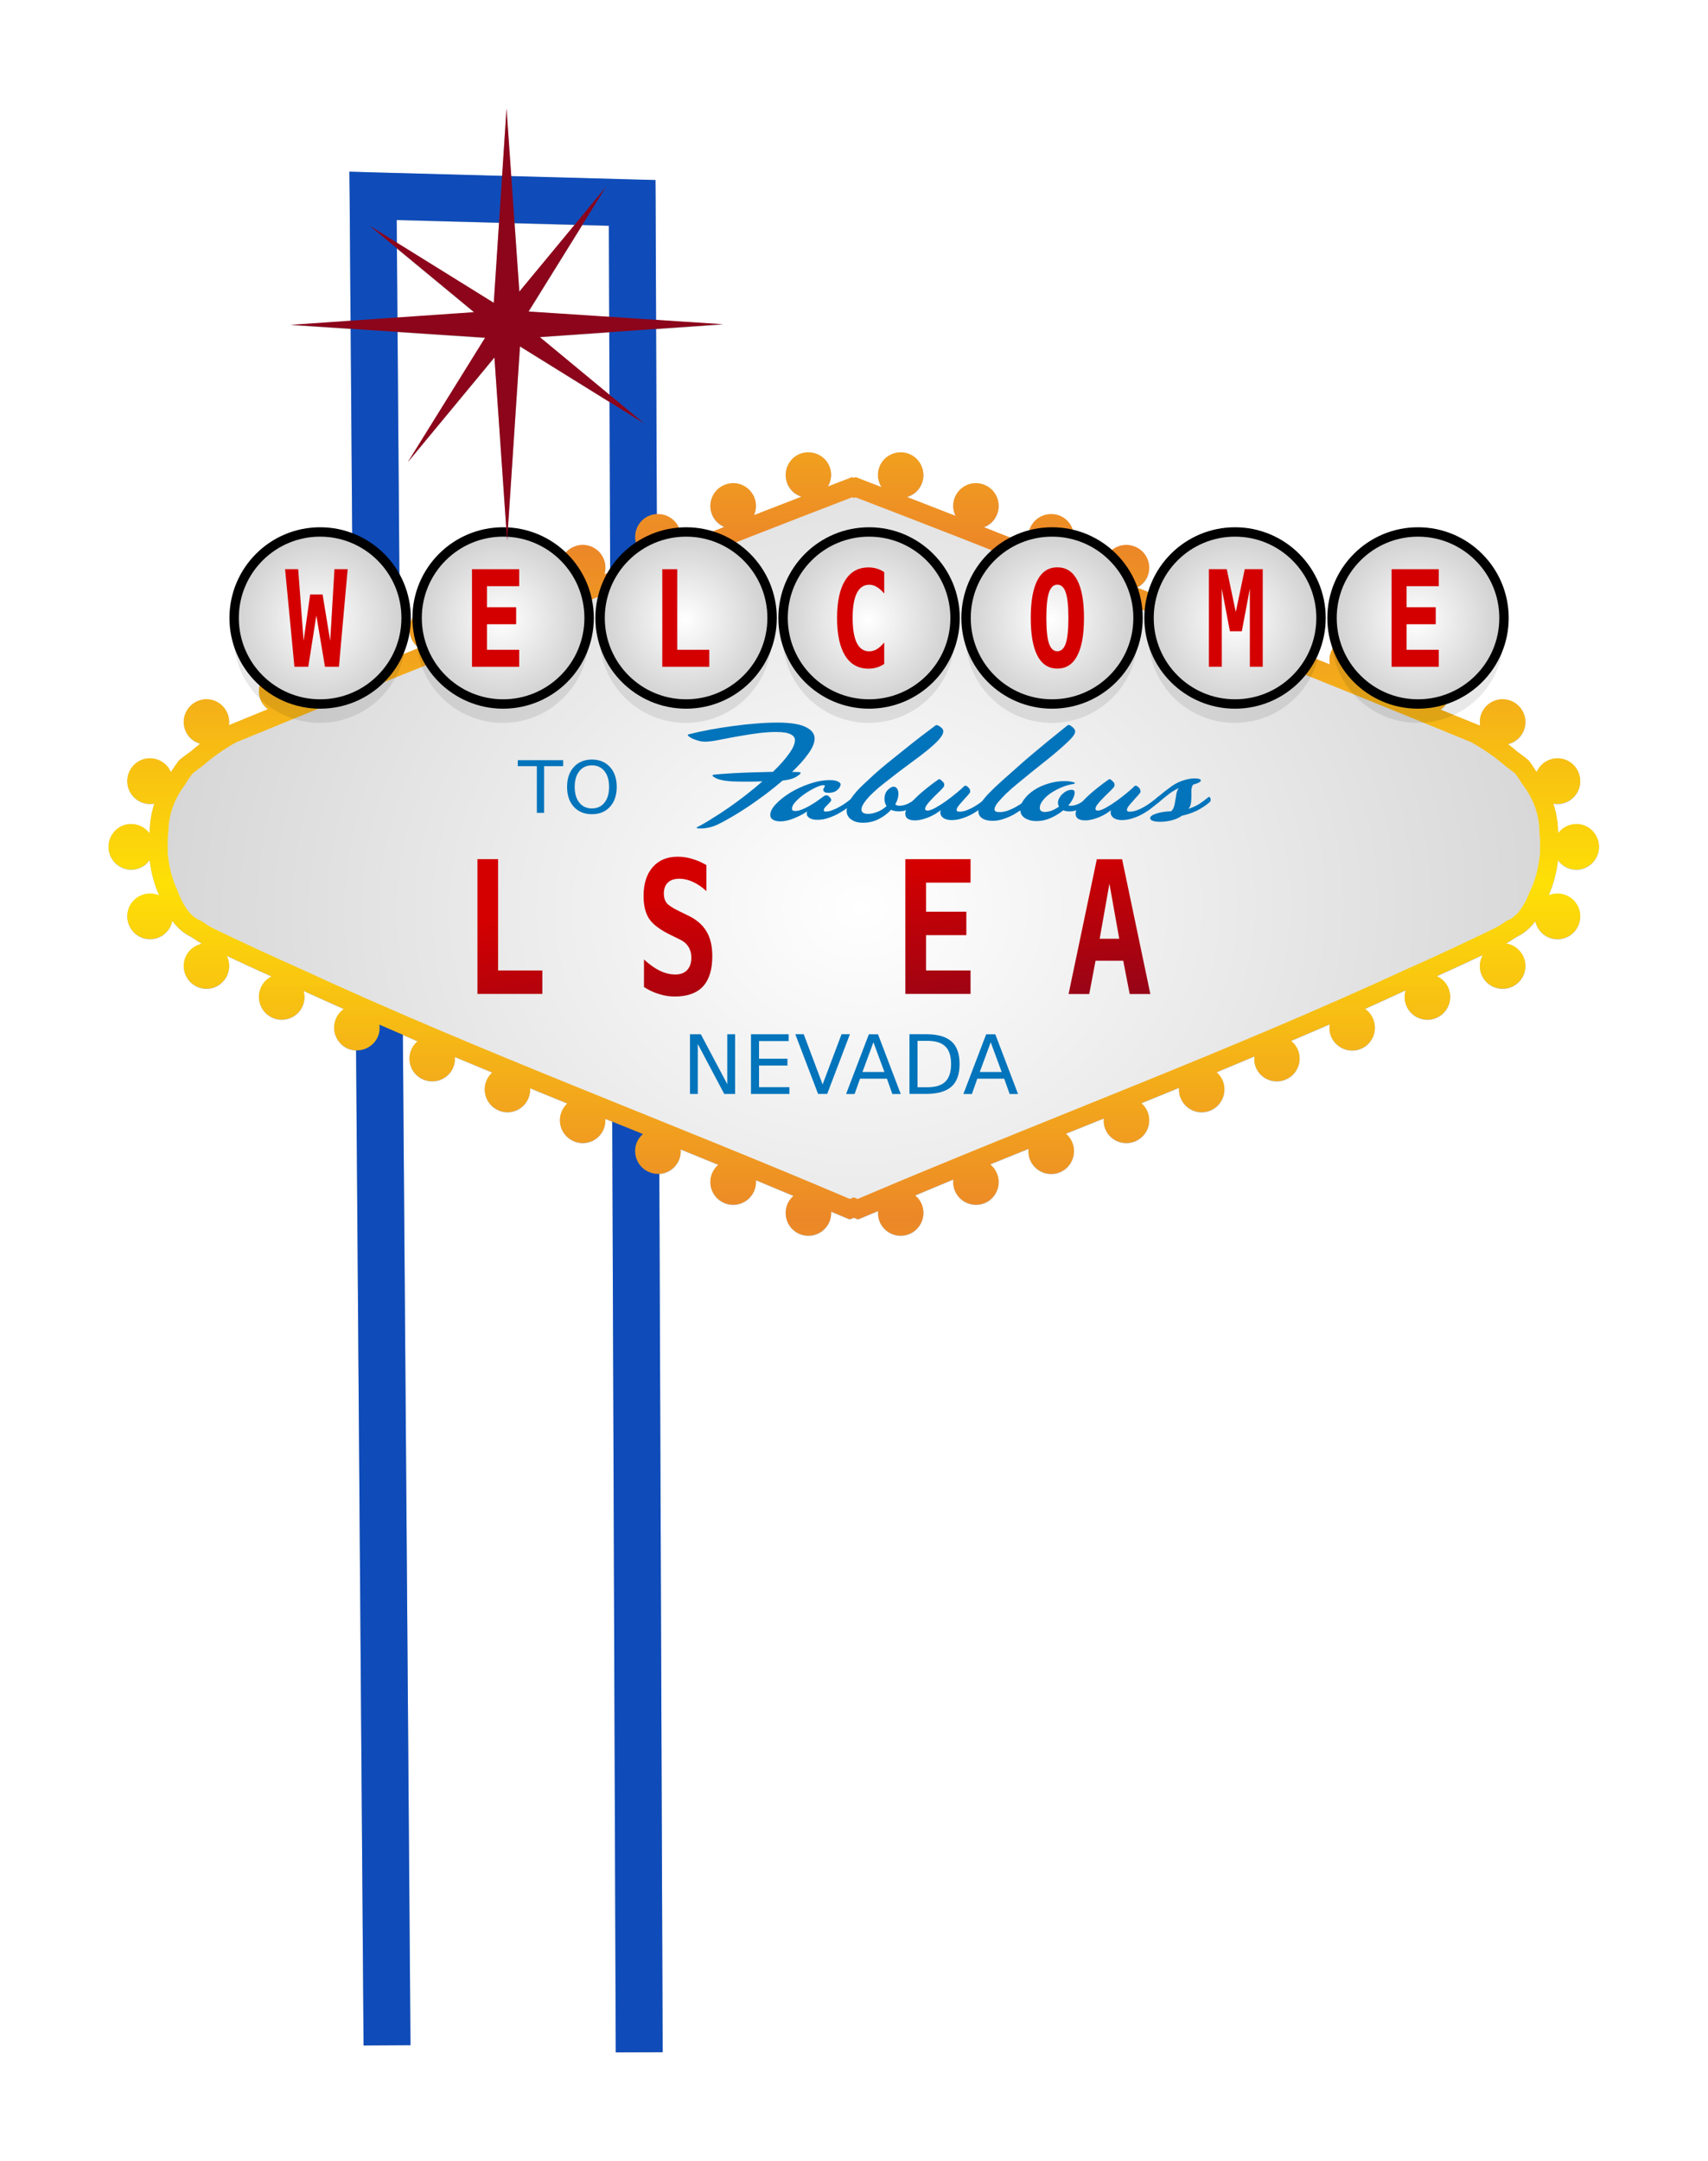 <?xml version="1.0" encoding="UTF-8" standalone="no"?>
<!-- Created with Inkscape (http://www.inkscape.org/) -->
<svg
    xmlns:inkscape="http://www.inkscape.org/namespaces/inkscape"
    xmlns:rdf="http://www.w3.org/1999/02/22-rdf-syntax-ns#"
    xmlns="http://www.w3.org/2000/svg"
    xmlns:sodipodi="http://sodipodi.sourceforge.net/DTD/sodipodi-0.dtd"
    xmlns:cc="http://creativecommons.org/ns#"
    xmlns:xlink="http://www.w3.org/1999/xlink"
    xmlns:dc="http://purl.org/dc/elements/1.1/"
    xmlns:svg="http://www.w3.org/2000/svg"
    xmlns:ns1="http://sozi.baierouge.fr"
    id="svg9404"
    sodipodi:docname="bingo.svg"
    viewBox="0 0 364.04 460.5"
    version="1.1"
    inkscape:version="0.48.2 r9819"
  >
  <defs
      id="defs9406"
    >
    <filter
        id="filter6073"
        color-interpolation-filters="sRGB"
        inkscape:collect="always"
      >
      <feGaussianBlur
          id="feGaussianBlur6075"
          stdDeviation="5.489"
          inkscape:collect="always"
      />
    </filter
    >
    <radialGradient
        id="radialGradient7755"
        xlink:href="#linearGradient5701"
        gradientUnits="userSpaceOnUse"
        cy="1142.2"
        cx="-3.817"
        gradientTransform="matrix(1.284 -.032 .026 1.067 -2586.6 -3083)"
        r="148.27"
        inkscape:collect="always"
    />
    <linearGradient
        id="linearGradient5701"
        inkscape:collect="always"
      >
      <stop
          id="stop5705"
          style="stop-color:white"
          offset="0"
      />
      <stop
          id="stop5703"
          style="stop-color:#ccc"
          offset="1"
      />
    </linearGradient
    >
    <linearGradient
        id="linearGradient7752"
        y2="1133.5"
        spreadMethod="reflect"
        gradientUnits="userSpaceOnUse"
        x2="-10.238"
        gradientTransform="translate(-2557.9 -3002.8)"
        y1="1205.3"
        x1="-10.23"
        inkscape:collect="always"
      >
      <stop
          id="stop7024"
          style="stop-color:#ec8728"
          offset="0"
      />
      <stop
          id="stop7026"
          style="stop-color:#fee006"
          offset="1"
      />
    </linearGradient
    >
    <filter
        id="filter7018"
        width="1.027"
        y="-.101"
        x="-.014"
        height="1.201"
        color-interpolation-filters="sRGB"
        inkscape:collect="always"
      >
      <feGaussianBlur
          id="feGaussianBlur7020"
          stdDeviation="1.537"
          inkscape:collect="always"
      />
    </filter
    >
    <radialGradient
        id="radialGradient7739"
        xlink:href="#linearGradient5701"
        gradientUnits="userSpaceOnUse"
        cy="1224.7"
        cx="-738.84"
        gradientTransform="matrix(1.336 0 0 1.336 -1690.3 -3561.7)"
        r="14.844"
        inkscape:collect="always"
    />
    <radialGradient
        id="radialGradient7736"
        xlink:href="#linearGradient5701"
        gradientUnits="userSpaceOnUse"
        cy="1224.7"
        cx="-738.84"
        gradientTransform="matrix(1.336 0 0 1.336 -1651.3 -3561.7)"
        r="14.844"
        inkscape:collect="always"
    />
    <radialGradient
        id="radialGradient7733"
        xlink:href="#linearGradient5701"
        gradientUnits="userSpaceOnUse"
        cy="1224.7"
        cx="-738.84"
        gradientTransform="matrix(1.336 0 0 1.336 -1612.3 -3561.7)"
        r="14.844"
        inkscape:collect="always"
    />
    <radialGradient
        id="radialGradient7730"
        xlink:href="#linearGradient5701"
        gradientUnits="userSpaceOnUse"
        cy="1224.7"
        cx="-738.84"
        gradientTransform="matrix(1.336 0 0 1.336 -1573.3 -3561.7)"
        r="14.844"
        inkscape:collect="always"
    />
    <radialGradient
        id="radialGradient7727"
        xlink:href="#linearGradient5701"
        gradientUnits="userSpaceOnUse"
        cy="1224.7"
        cx="-738.84"
        gradientTransform="matrix(1.336 0 0 1.336 -1534.3 -3561.7)"
        r="14.844"
        inkscape:collect="always"
    />
    <radialGradient
        id="radialGradient7724"
        xlink:href="#linearGradient5701"
        gradientUnits="userSpaceOnUse"
        cy="1224.7"
        cx="-738.84"
        gradientTransform="matrix(1.336 0 0 1.336 -1495.3 -3561.7)"
        r="14.844"
        inkscape:collect="always"
    />
    <radialGradient
        id="radialGradient7721"
        xlink:href="#linearGradient5701"
        gradientUnits="userSpaceOnUse"
        cy="1224.7"
        cx="-738.84"
        gradientTransform="matrix(1.336 0 0 1.336 -1456.3 -3561.7)"
        r="14.844"
        inkscape:collect="always"
    />
    <linearGradient
        id="linearGradient7806"
        y2="996.83"
        xlink:href="#linearGradient7028"
        gradientUnits="userSpaceOnUse"
        x2="-7.301"
        gradientTransform="matrix(.881 0 0 1.135 -2557.9 -3002.8)"
        y1="1030.6"
        x1="-4.089"
        inkscape:collect="always"
    />
    <linearGradient
        id="linearGradient7028"
        inkscape:collect="always"
      >
      <stop
          id="stop7031"
          style="stop-color:#8c051b"
          offset="0"
      />
      <stop
          id="stop7033"
          style="stop-color:#d40000"
          offset="1"
      />
    </linearGradient
    >
  </defs
  >
  <sodipodi:namedview
      id="base"
      bordercolor="#666666"
      inkscape:pageshadow="2"
      inkscape:window-y="27"
      fit-margin-left="10"
      pagecolor="#ffffff"
      fit-margin-top="10"
      inkscape:window-maximized="1"
      inkscape:zoom="1.0705078"
      inkscape:window-x="0"
      inkscape:window-height="965"
      showgrid="false"
      borderopacity="1.0"
      inkscape:current-layer="layer1"
      inkscape:cx="300.96036"
      inkscape:cy="91.575707"
      fit-margin-right="10"
      fit-margin-bottom="10"
      inkscape:window-width="1280"
      inkscape:pageopacity="0.0"
      inkscape:document-units="px"
  />
  <g
      id="layer1"
      inkscape:label="Ebene 1"
      inkscape:groupmode="layer"
      transform="translate(-49.04 -163.43)"
    >
    <g
        id="g15813"
        transform="translate(2794.4 2221)"
      >
      <path
          id="path5905"
          style="opacity:.5;block-progression:tb;text-indent:0;filter:url(#filter6073);color:black;text-transform:none;fill:black"
          inkscape:connector-curvature="0"
          d="m-2637.4-2034.4-0.938 14.344-27.375-0.75-5.188-0.156 0.062 5.188 0.188 26.625-12.75 0.875 12.781 0.844 0.344 44.625c-2.127-0.863-4.47-1.375-6.906-1.375-10.122 0-18.312 8.222-18.312 18.344 0 5.309 2.268 10.09 5.875 13.438-0.605 1.212-0.74 2.652-0.188 4 0.34 0.828 0.896 1.493 1.562 2-2.773 1.134-5.542 2.268-8.312 3.406 0.113-0.822 0.026-1.674-0.312-2.5-0.762-1.859-2.547-3.011-4.438-3.031-0.63-0.01-1.255 0.121-1.875 0.375-2.479 1.016-3.673 3.834-2.656 6.312 0.585 1.426 1.778 2.382 3.156 2.781-0.696 0.539-1.369 1.107-2.031 1.688-0.057 0.049-0.131 0.075-0.188 0.125-0.726 0.518-1.443 1.045-2.125 1.594l-0.156 0.156-0.156 0.188c-0.578 0.742-1.098 1.509-1.594 2.312-0.777-1.82-2.538-2.917-4.406-2.938-0.63-0.01-1.255 0.09-1.875 0.344-2.479 1.017-3.673 3.865-2.656 6.344 0.893 2.179 3.183 3.372 5.406 2.938-0.574 1.774-0.919 3.659-0.969 5.656h-0.031c-0.01 0.073 0.01 0.145 0 0.219-0.017 0.158-0.017 0.311-0.031 0.469-0.908-1.23-2.338-1.952-3.844-1.969-0.63-0.01-1.255 0.09-1.875 0.344-2.479 1.017-3.673 3.865-2.656 6.344 1.017 2.479 3.834 3.673 6.312 2.656 0.879-0.36 1.579-0.965 2.094-1.687 0.29 2.608 0.991 5.175 2.031 7.562-0.043-0.019-0.081-0.044-0.125-0.062-0.62-0.255-1.245-0.351-1.875-0.344-1.89 0.021-3.675 1.141-4.438 3-1.016 2.479 0.177 5.327 2.656 6.344 2.479 1.016 5.296-0.177 6.312-2.656 0.119-0.291 0.221-0.578 0.281-0.875 1.046 1.407 2.332 2.604 3.969 3.375 0.061 0.029 0.095 0.098 0.156 0.125 0.122 0.054 0.218 0.138 0.344 0.188 0.59 0.413 1.203 0.818 1.844 1.188-1.528 0.32-2.895 1.354-3.531 2.906-1.016 2.479 0.177 5.296 2.656 6.312 2.479 1.017 5.296-0.177 6.312-2.656 0.553-1.347 0.44-2.796-0.156-4 3.177 1.496 6.365 2.962 9.562 4.406-1.024 0.501-1.877 1.361-2.344 2.5-1.016 2.479 0.177 5.327 2.656 6.344s5.327-0.177 6.344-2.656c0.422-1.03 0.43-2.126 0.156-3.125 2.856 1.31 5.725 2.595 8.594 3.875-0.744 0.513-1.35 1.225-1.719 2.125-1.016 2.479 0.177 5.327 2.656 6.344 0.54 0.221 1.104 0.322 1.656 0.344l1.594 212 10-0.062-1.625-215.25c1.054 0.456 2.102 0.924 3.156 1.375-0.58 0.486-1.067 1.094-1.375 1.844-1.016 2.479 0.146 5.296 2.625 6.312s5.327-0.146 6.344-2.625c0.292-0.712 0.395-1.466 0.344-2.188 2.653 1.114 5.311 2.212 7.969 3.312-0.525 0.47-0.964 1.053-1.25 1.75-1.016 2.479 0.177 5.327 2.656 6.344 2.479 1.016 5.296-0.177 6.312-2.656 0.284-0.692 0.384-1.396 0.344-2.094 2.648 1.085 5.287 2.172 7.938 3.25-0.511 0.471-0.939 1.067-1.219 1.75-1.016 2.479 0.177 5.296 2.656 6.312 2.479 1.017 5.296-0.146 6.312-2.625 0.288-0.702 0.386-1.444 0.344-2.156 0.489 0.198 0.979 0.396 1.469 0.594l0.75 198.28 10-0.031-0.719-187.12c1.812-0.105 3.486-1.213 4.219-3 0.296-0.723 0.4-1.488 0.344-2.219 2.679 1.087 5.355 2.189 8.031 3.281-0.564 0.488-1.042 1.109-1.344 1.844-1.016 2.479 0.177 5.296 2.656 6.312 2.479 1.016 5.327-0.177 6.344-2.656 0.3-0.733 0.406-1.482 0.344-2.219 2.682 1.105 5.356 2.227 8.031 3.344-0.549 0.478-1.017 1.061-1.312 1.781-1.016 2.479 0.146 5.327 2.625 6.344 2.479 1.017 5.327-0.177 6.344-2.656 0.284-0.692 0.385-1.423 0.344-2.125 1.061 0.45 2.128 0.891 3.188 1.344l0.781 0.312 0.781-0.312c0.031-0.013 0.063-0.019 0.094-0.031 0.027 0.011 0.068 0.021 0.094 0.031l0.781 0.312 0.781-0.312c1.172-0.501 2.358-0.972 3.531-1.469-0.063 0.742 0.012 1.516 0.312 2.25 1.017 2.479 3.834 3.673 6.312 2.656 2.479-1.016 3.673-3.865 2.656-6.344-0.314-0.765-0.81-1.385-1.406-1.875 2.719-1.134 5.431-2.285 8.156-3.406-0.092 0.785-0.01 1.59 0.312 2.375 1.016 2.479 3.865 3.673 6.344 2.656 2.479-1.016 3.642-3.834 2.625-6.312-0.32-0.78-0.826-1.438-1.438-1.938 2.724-1.111 5.46-2.207 8.188-3.312-0.08 0.77-0.001 1.579 0.312 2.344 1.016 2.479 3.865 3.673 6.344 2.656s3.673-3.865 2.656-6.344c-0.31-0.756-0.788-1.387-1.375-1.875 2.695-1.089 5.398-2.16 8.094-3.25-0.063 0.742 0.012 1.516 0.312 2.25 1.016 2.479 3.865 3.642 6.344 2.625 2.479-1.016 3.673-3.834 2.656-6.312-0.295-0.72-0.764-1.329-1.312-1.813 2.679-1.088 5.355-2.186 8.031-3.281-0.053 0.728 0.047 1.464 0.344 2.188 1.016 2.479 3.834 3.673 6.312 2.656 2.479-1.017 3.673-3.865 2.656-6.344-0.298-0.727-0.757-1.333-1.312-1.812 2.694-1.115 5.374-2.246 8.062-3.375-0.074 0.761 0 1.558 0.312 2.312 1.016 2.479 3.833 3.642 6.312 2.625 2.479-1.016 3.673-3.834 2.656-6.312-0.326-0.794-0.841-1.441-1.469-1.938 2.748-1.174 5.511-2.336 8.25-3.531-0.132 0.841-0.066 1.715 0.281 2.562 1.016 2.479 3.865 3.673 6.344 2.656 2.479-1.016 3.642-3.865 2.625-6.344-0.375-0.915-0.989-1.642-1.75-2.156 2.908-1.298 5.793-2.639 8.688-3.969-0.313 1.033-0.315 2.177 0.125 3.25 1.016 2.479 3.865 3.673 6.344 2.656s3.673-3.865 2.656-6.344c-0.49-1.194-1.409-2.074-2.5-2.562 3.28-1.488 6.556-2.989 9.812-4.531-0.692 1.239-0.863 2.77-0.281 4.188 1.016 2.479 3.865 3.673 6.344 2.656 2.479-1.016 3.673-3.834 2.656-6.312-0.667-1.627-2.132-2.709-3.75-2.969 0.605-0.354 1.19-0.733 1.75-1.125 0.112-0.044 0.208-0.103 0.312-0.156-0.023 0.01-0.019 0.01 0.031-0.031 0.029-0.016 0.062-0.016 0.125-0.062v-0.031c1.641-0.764 2.945-1.942 4-3.344 0.059 0.275 0.14 0.544 0.25 0.812 1.016 2.479 3.834 3.673 6.312 2.656 2.479-1.017 3.673-3.865 2.656-6.344-0.762-1.859-2.547-2.979-4.438-3-0.63-0.01-1.255 0.09-1.875 0.344-0.022 0.01-0.041 0.022-0.062 0.031 1.027-2.37 1.71-4.911 2-7.5 0.513 0.707 1.198 1.302 2.062 1.656 2.479 1.017 5.296-0.177 6.312-2.656 1.016-2.479-0.177-5.327-2.656-6.344-0.62-0.254-1.245-0.351-1.875-0.344-1.492 0.016-2.903 0.729-3.812 1.938-0.014-0.147-0.015-0.291-0.031-0.438h0.031c-0.001-0.075-0.029-0.144-0.031-0.219-0.05-2.002-0.419-3.881-1-5.656 2.214 0.419 4.486-0.768 5.375-2.938 1.016-2.479-0.177-5.327-2.656-6.344-0.62-0.254-1.245-0.351-1.875-0.344-1.868 0.021-3.629 1.117-4.406 2.938-0.492-0.799-0.988-1.575-1.562-2.312l-0.125-0.188-0.188-0.156c-0.658-0.529-1.34-1.044-2.062-1.563-0.05-0.044-0.106-0.081-0.156-0.125-0.652-0.573-1.344-1.094-2.031-1.625 1.476-0.35 2.757-1.369 3.375-2.875 1.016-2.479-0.177-5.296-2.656-6.312-0.62-0.255-1.276-0.382-1.906-0.375-1.89 0.02-3.675 1.172-4.438 3.031-0.351 0.857-0.42 1.744-0.281 2.594l-0.125-0.031c-2.767-1.136-5.544-2.243-8.312-3.375 0.723-0.515 1.327-1.215 1.688-2.094 0.054-0.133 0.083-0.271 0.125-0.406 6.819-2.67 11.656-9.266 11.656-17.031 0-10.122-8.222-18.344-18.344-18.344s-18.312 8.222-18.312 18.344c0 1.967 0.301 3.849 0.875 5.625-0.427 0.438-0.786 0.964-1.031 1.563-0.369 0.899-0.419 1.833-0.25 2.719-1.312-0.53-2.623-1.067-3.938-1.594 1.271-2.494 2-5.321 2-8.313 0-10.122-8.222-18.344-18.344-18.344-8.315 0-15.32 5.569-17.562 13.156-1.085-0.423-2.167-0.854-3.25-1.281 0.962-0.515 1.774-1.322 2.219-2.406 1.016-2.479-0.177-5.296-2.656-6.312-0.62-0.255-1.276-0.382-1.906-0.375-1.44 0.016-2.807 0.679-3.719 1.812-2.109-1.863-4.633-3.232-7.438-3.969-0.159-1.751-1.234-3.351-2.969-4.062-0.62-0.254-1.276-0.35-1.906-0.344-1.891 0.021-3.675 1.141-4.438 3-0.202 0.492-0.282 0.998-0.312 1.5-0.93 0.261-1.824 0.603-2.688 1-2.283-0.904-4.561-1.817-6.844-2.719 1.22-0.458 2.247-1.383 2.781-2.688 1.016-2.479-0.146-5.296-2.625-6.312-0.62-0.254-1.276-0.382-1.906-0.375-1.89 0.021-3.675 1.172-4.438 3.031-0.543 1.324-0.421 2.747 0.156 3.937-3.451-1.355-6.918-2.689-10.375-4.031 1.378-0.395 2.569-1.379 3.156-2.812 1.016-2.479-0.177-5.327-2.656-6.344-0.62-0.255-1.245-0.351-1.875-0.344-1.89 0.021-3.675 1.141-4.438 3-0.616 1.502-0.396 3.123 0.406 4.406-1.596-0.615-3.184-1.232-4.781-1.844l-0.719-0.281-0.406 0.156-0.375-0.156-0.719 0.281c-1.48 0.567-2.958 1.149-4.438 1.719 0.74-1.264 0.941-2.826 0.344-4.281-0.762-1.859-2.547-2.979-4.438-3-0.63-0.01-1.286 0.09-1.906 0.344-2.479 1.016-3.642 3.865-2.625 6.344 0.569 1.388 1.708 2.33 3.031 2.75-3.384 1.312-6.776 2.612-10.156 3.938 0.507-1.156 0.58-2.518 0.062-3.781-0.762-1.859-2.547-3.01-4.438-3.031-0.63-0.01-1.286 0.121-1.906 0.375-2.479 1.016-3.673 3.834-2.656 6.312 0.508 1.24 1.476 2.144 2.625 2.625-1.327 0.524-2.646 1.064-3.969 1.594-1.36-0.322-2.791-0.531-4.25-0.531-0.39 0-0.772 0.039-1.156 0.062-0.059-0.283-0.168-0.567-0.281-0.844-0.762-1.859-2.547-2.979-4.438-3-0.102-0.001-0.209 0.027-0.312 0.031l-0.156-39.469 14.281-1-14.281-0.938-0.094-25-0.031-4.844-4.844-0.125-25.906-0.719-1-14.375zm-23.406 23.75 21.812 0.594-1.125 17.094-20.656-12.812-0.031-4.875zm25.125 0.688 12.844 0.344-11.812 14.25-1.031-14.594zm14.469 0.375 5.625 0.156 0.062 19.438-17.156-1.125 11.469-18.469zm-39.562 5.031 16.469 13.594-16.344 1.125-0.125-14.719zm0.156 17.781 18.656 1.25-16.469 26.5 18.469-22.313 2.562 37.219c-0.261-0.011-0.517-0.062-0.781-0.062-9.721 0-17.636 7.59-18.25 17.156-1.511 1.324-2.089 3.499-1.281 5.469 0.36 0.878 0.94 1.579 1.656 2.094-1.357 0.545-2.706 1.108-4.062 1.656v-1.375c0.81-2.069 1.281-4.301 1.281-6.656 0-2.471-0.488-4.818-1.375-6.969l-0.406-53.969zm45.125 0.062 0.031 13.313-14.844-12.281 14.812-1.031zm-19.031 3.031 19.094 11.844 0.125 36.219c-0.405 0.159-0.814 0.31-1.219 0.469 0.306-1.033 0.284-2.177-0.156-3.25-0.762-1.859-2.547-2.979-4.438-3-0.63-0.01-1.255 0.121-1.875 0.375-1.047 0.429-1.825 1.183-2.344 2.094-3.076-3.018-7.226-4.932-11.812-5.188l2.625-39.562z"
      />
      <path
          id="path5819"
          style="block-progression:tb;text-indent:0;color:black;text-transform:none;fill:#0f4cb9"
          inkscape:connector-curvature="0"
          d="m-2670.9-2021 0.062 5.188 2.969 394.06 10-0.062-2.938-388.88 45.219 1.219 1.469 389.19 10-0.031-1.5-394.06-0.031-4.844-4.844-0.125-55.219-1.5-5.188-0.156z"
      />
      <path
          id="path4710"
          style="fill:url(#radialGradient7755)"
          inkscape:connector-curvature="0"
          d="m-2563.7-1953.7c-14.518 5.565-29.006 11.246-43.438 17.031-29.71 11.599-59.316 23.459-88.781 35.562-2.654 1.496-5.273 3.288-7.594 5.344-0.751 0.529-1.473 1.081-2.188 1.656-0.603 0.774-1.156 1.571-1.656 2.406-2.422 3.196-4.003 6.941-4.062 11.281-0.165 1.404-0.189 2.801-0.125 4.219-0.01 0.281-0.027 0.564-0.031 0.844 0.043 0.19 0.081 0.399 0.125 0.594 0.269 2.679 0.979 5.312 2.094 7.719 0.043 0.093 0.081 0.189 0.125 0.281 1.253 3.3 3.058 6.141 5.875 7.25 0.034 0.013 0.06 0.05 0.094 0.063 0.888 0.645 1.841 1.227 2.875 1.719 5.823 2.808 11.721 5.522 17.625 8.156 0.145 0.065 0.292 0.123 0.438 0.187 38.749 17.942 78.893 32.73 118.16 49.5 0.281-0.114 0.562-0.229 0.844-0.344 0.29 0.118 0.585 0.226 0.875 0.344 39.202-16.744 79.306-31.502 118-49.406 0.207-0.096 0.418-0.185 0.625-0.281 5.904-2.634 11.77-5.349 17.594-8.156 1.034-0.492 1.987-1.073 2.875-1.719 0.03-0.022 0.064-0.041 0.094-0.063 2.817-1.109 4.622-3.95 5.875-7.25 0.037-0.096 0.089-0.184 0.125-0.281 1.115-2.407 1.825-5.039 2.094-7.719 0.044-0.195 0.082-0.404 0.125-0.594 0-0.28-0.022-0.563-0.031-0.844 0.063-1.418 0.04-2.814-0.125-4.219-0.059-4.34-1.641-8.085-4.062-11.281-0.501-0.835-1.053-1.632-1.656-2.406-0.697-0.56-1.394-1.108-2.125-1.625-2.331-2.072-4.986-3.87-7.656-5.375-29.466-12.104-59.071-23.964-88.781-35.562-14.431-5.785-28.919-11.466-43.438-17.031-0.136 0.052-0.271 0.104-0.406 0.156-0.127-0.048-0.248-0.108-0.375-0.156z"
      />
      <path
          id="path5536"
          style="block-progression:tb;text-indent:0;color:black;text-transform:none;fill:url(#linearGradient7752)"
          inkscape:connector-curvature="0"
          d="m-2573-1961.2c-0.63-0.01-1.287 0.09-1.906 0.344-2.479 1.016-3.642 3.865-2.625 6.344 0.569 1.388 1.708 2.33 3.031 2.75-3.384 1.312-6.776 2.612-10.156 3.938 0.507-1.156 0.58-2.518 0.062-3.781-0.762-1.859-2.547-3.01-4.438-3.031-0.63-0.01-1.286 0.121-1.906 0.375-2.479 1.016-3.673 3.834-2.656 6.312 0.508 1.24 1.476 2.144 2.625 2.625-3.216 1.269-6.415 2.565-9.625 3.844 0.421-1.112 0.454-2.38-0.031-3.563-0.762-1.859-2.547-2.979-4.438-3-0.63-0.01-1.287 0.09-1.906 0.344-2.479 1.016-3.673 3.865-2.656 6.344 0.473 1.155 1.36 1.996 2.406 2.5-0.239 0.096-0.48 0.185-0.719 0.281v-0.031c-2.866 1.119-5.73 2.251-8.594 3.375 0.306-1.033 0.284-2.177-0.156-3.25-0.762-1.859-2.547-2.979-4.438-3-0.63-0.01-1.255 0.121-1.875 0.375-2.479 1.016-3.673 3.834-2.656 6.312 0.422 1.028 1.167 1.824 2.062 2.344-2.967 1.169-5.941 2.325-8.906 3.5 0.225-0.947 0.18-1.966-0.219-2.938-0.762-1.859-2.547-2.979-4.438-3-0.63-0.01-1.255 0.09-1.875 0.344-2.479 1.017-3.673 3.865-2.656 6.344 0.381 0.93 1.006 1.674 1.781 2.188-2.868 1.141-5.728 2.291-8.594 3.438 0.169-0.891 0.119-1.851-0.25-2.75-0.762-1.859-2.547-2.979-4.438-3-0.63-0.01-1.287 0.121-1.906 0.375-2.479 1.016-3.642 3.834-2.625 6.312 0.36 0.878 0.94 1.579 1.656 2.094-2.813 1.13-5.627 2.272-8.438 3.406 0.139-0.85 0.07-1.737-0.281-2.594-0.762-1.859-2.547-3.01-4.438-3.031-0.63-0.01-1.286 0.121-1.906 0.375-2.479 1.016-3.673 3.865-2.656 6.344 0.343 0.836 0.918 1.496 1.594 2-2.785 1.129-5.561 2.273-8.344 3.406 0.118-0.827 0.058-1.704-0.281-2.531-0.762-1.859-2.547-2.979-4.438-3-0.63-0.01-1.287 0.09-1.906 0.344-2.479 1.016-3.673 3.865-2.656 6.344 0.34 0.828 0.896 1.493 1.562 2-2.773 1.134-5.542 2.268-8.312 3.406 0.113-0.822 0.026-1.674-0.312-2.5-0.762-1.859-2.547-3.011-4.438-3.031-0.63-0.01-1.255 0.121-1.875 0.375-2.479 1.016-3.673 3.834-2.656 6.312 0.585 1.426 1.778 2.382 3.156 2.781-0.696 0.539-1.369 1.107-2.031 1.688-0.057 0.049-0.131 0.075-0.188 0.125-0.726 0.518-1.443 1.045-2.125 1.594l-0.156 0.156-0.156 0.188c-0.578 0.742-1.098 1.509-1.594 2.312-0.777-1.82-2.538-2.917-4.406-2.938-0.63-0.01-1.255 0.09-1.875 0.344-2.479 1.017-3.673 3.865-2.656 6.344 0.893 2.179 3.183 3.372 5.406 2.938-0.574 1.774-0.919 3.659-0.969 5.656h-0.031c-0.01 0.073 0.01 0.145 0 0.219-0.017 0.158-0.017 0.311-0.031 0.469-0.908-1.23-2.338-1.952-3.844-1.969-0.63-0.01-1.255 0.09-1.875 0.344-2.479 1.017-3.673 3.865-2.656 6.344 1.017 2.479 3.834 3.673 6.312 2.656 0.879-0.36 1.579-0.965 2.094-1.687 0.29 2.608 0.991 5.175 2.031 7.562-0.043-0.019-0.081-0.044-0.125-0.062-0.62-0.254-1.245-0.351-1.875-0.344-1.89 0.021-3.675 1.141-4.438 3-1.016 2.479 0.177 5.327 2.656 6.344 2.479 1.016 5.296-0.177 6.312-2.656 0.119-0.291 0.221-0.578 0.281-0.875 1.046 1.407 2.332 2.604 3.969 3.375 0.061 0.029 0.095 0.098 0.156 0.125 0.122 0.054 0.218 0.138 0.344 0.188 0.59 0.413 1.203 0.818 1.844 1.188-1.528 0.32-2.895 1.354-3.531 2.906-1.016 2.479 0.177 5.296 2.656 6.312 2.479 1.017 5.296-0.177 6.312-2.656 0.553-1.347 0.44-2.796-0.156-4 3.177 1.496 6.365 2.962 9.562 4.406-1.024 0.501-1.877 1.361-2.344 2.5-1.016 2.479 0.177 5.327 2.656 6.344s5.327-0.177 6.344-2.656c0.422-1.03 0.43-2.126 0.156-3.125 2.856 1.31 5.725 2.595 8.594 3.875-0.744 0.513-1.35 1.225-1.719 2.125-1.016 2.479 0.177 5.327 2.656 6.344 2.479 1.016 5.327-0.177 6.344-2.656 0.335-0.817 0.393-1.655 0.281-2.469 2.715 1.184 5.434 2.368 8.156 3.531-0.58 0.486-1.067 1.094-1.375 1.844-1.016 2.479 0.146 5.296 2.625 6.312s5.327-0.146 6.344-2.625c0.292-0.712 0.395-1.466 0.344-2.188 2.653 1.114 5.311 2.212 7.969 3.312-0.525 0.47-0.964 1.053-1.25 1.75-1.016 2.479 0.177 5.327 2.656 6.344 2.479 1.016 5.296-0.177 6.312-2.656 0.284-0.692 0.384-1.395 0.344-2.094 2.648 1.085 5.287 2.172 7.938 3.25-0.511 0.471-0.939 1.067-1.219 1.75-1.016 2.479 0.177 5.296 2.656 6.312 2.479 1.017 5.296-0.146 6.312-2.625 0.288-0.703 0.386-1.444 0.344-2.156 2.677 1.084 5.355 2.167 8.031 3.25-0.549 0.477-1.017 1.061-1.312 1.781-1.016 2.479 0.177 5.327 2.656 6.344s5.327-0.177 6.344-2.656c0.296-0.723 0.4-1.488 0.344-2.219 2.679 1.087 5.355 2.189 8.031 3.281-0.564 0.488-1.042 1.109-1.344 1.844-1.016 2.479 0.177 5.296 2.656 6.312 2.479 1.016 5.327-0.177 6.344-2.656 0.3-0.733 0.406-1.482 0.344-2.219 2.682 1.105 5.356 2.227 8.031 3.344-0.549 0.477-1.017 1.061-1.312 1.781-1.016 2.479 0.146 5.327 2.625 6.344 2.479 1.017 5.327-0.177 6.344-2.656 0.284-0.692 0.385-1.423 0.344-2.125 1.061 0.45 2.128 0.891 3.188 1.344l0.781 0.312 0.781-0.312c0.031-0.013 0.063-0.019 0.094-0.031 0.027 0.011 0.068 0.021 0.094 0.031l0.781 0.312 0.781-0.312c1.172-0.501 2.358-0.972 3.531-1.469-0.063 0.742 0.012 1.516 0.312 2.25 1.017 2.479 3.834 3.673 6.312 2.656 2.479-1.016 3.673-3.865 2.656-6.344-0.314-0.765-0.81-1.385-1.406-1.875 2.719-1.134 5.431-2.285 8.156-3.406-0.092 0.785-0.01 1.59 0.312 2.375 1.016 2.479 3.865 3.673 6.344 2.656 2.479-1.016 3.642-3.834 2.625-6.312-0.32-0.78-0.826-1.438-1.438-1.938 2.724-1.111 5.46-2.207 8.188-3.312-0.08 0.77-0.001 1.579 0.312 2.344 1.016 2.479 3.865 3.673 6.344 2.656s3.673-3.865 2.656-6.344c-0.31-0.756-0.788-1.387-1.375-1.875 2.695-1.089 5.398-2.16 8.094-3.25-0.063 0.742 0.012 1.516 0.312 2.25 1.016 2.479 3.865 3.642 6.344 2.625 2.479-1.016 3.673-3.834 2.656-6.312-0.295-0.72-0.764-1.329-1.312-1.813 2.679-1.088 5.355-2.186 8.031-3.281-0.053 0.728 0.047 1.464 0.344 2.188 1.016 2.479 3.834 3.673 6.312 2.656 2.479-1.017 3.673-3.865 2.656-6.344-0.298-0.727-0.757-1.333-1.312-1.812 2.694-1.115 5.374-2.246 8.062-3.375-0.074 0.761 0 1.558 0.312 2.312 1.016 2.479 3.833 3.642 6.312 2.625 2.479-1.016 3.673-3.834 2.656-6.312-0.326-0.794-0.841-1.441-1.469-1.938 2.748-1.174 5.511-2.336 8.25-3.531-0.132 0.841-0.066 1.715 0.281 2.562 1.016 2.479 3.865 3.673 6.344 2.656 2.479-1.016 3.642-3.865 2.625-6.344-0.375-0.915-0.989-1.642-1.75-2.156 2.908-1.298 5.793-2.639 8.688-3.969-0.313 1.033-0.315 2.177 0.125 3.25 1.016 2.479 3.865 3.673 6.344 2.656s3.673-3.865 2.656-6.344c-0.49-1.194-1.409-2.074-2.5-2.562 3.28-1.488 6.556-2.989 9.812-4.531-0.692 1.239-0.863 2.77-0.281 4.188 1.016 2.479 3.865 3.673 6.344 2.656 2.479-1.016 3.673-3.834 2.656-6.312-0.667-1.627-2.132-2.709-3.75-2.969 0.605-0.354 1.19-0.733 1.75-1.125 0.112-0.044 0.208-0.103 0.312-0.156-0.023 0.01-0.019 0.01 0.031-0.031 0.029-0.016 0.062-0.016 0.125-0.062v-0.031c1.641-0.764 2.945-1.942 4-3.344 0.059 0.275 0.14 0.544 0.25 0.812 1.016 2.479 3.834 3.673 6.312 2.656 2.479-1.017 3.673-3.865 2.656-6.344-0.762-1.859-2.547-2.979-4.438-3-0.63-0.01-1.255 0.09-1.875 0.344-0.022 0.01-0.041 0.022-0.062 0.031 1.027-2.37 1.71-4.911 2-7.5 0.513 0.707 1.198 1.302 2.062 1.656 2.479 1.017 5.296-0.177 6.312-2.656 1.016-2.479-0.177-5.327-2.656-6.344-0.62-0.254-1.245-0.351-1.875-0.344-1.492 0.016-2.903 0.729-3.812 1.938-0.014-0.147-0.015-0.291-0.031-0.438h0.031c0-0.075-0.029-0.144-0.031-0.219-0.05-2.002-0.419-3.881-1-5.656 2.214 0.419 4.486-0.768 5.375-2.938 1.016-2.479-0.177-5.327-2.656-6.344-0.62-0.254-1.245-0.351-1.875-0.344-1.868 0.021-3.629 1.117-4.406 2.938-0.492-0.799-0.988-1.575-1.562-2.312l-0.125-0.188-0.188-0.156c-0.658-0.529-1.34-1.044-2.062-1.563-0.05-0.044-0.106-0.081-0.156-0.125-0.652-0.573-1.344-1.095-2.031-1.625 1.476-0.35 2.757-1.369 3.375-2.875 1.016-2.479-0.177-5.296-2.656-6.312-0.62-0.254-1.276-0.382-1.906-0.375-1.89 0.02-3.675 1.172-4.438 3.031-0.351 0.857-0.42 1.744-0.281 2.594l-0.125-0.031c-2.767-1.136-5.544-2.243-8.312-3.375 0.723-0.515 1.327-1.215 1.688-2.094 1.016-2.479-0.177-5.327-2.656-6.344-0.62-0.254-1.276-0.35-1.906-0.344-1.891 0.021-3.675 1.141-4.438 3-0.356 0.868-0.427 1.793-0.281 2.656-2.813-1.146-5.622-2.296-8.438-3.438 0.716-0.509 1.296-1.216 1.656-2.094 1.016-2.479-0.146-5.327-2.625-6.344-0.62-0.254-1.276-0.382-1.906-0.375-1.89 0.021-3.675 1.172-4.438 3.031-0.369 0.899-0.419 1.833-0.25 2.719-2.85-1.151-5.71-2.291-8.562-3.438 0.766-0.519 1.372-1.266 1.75-2.188 1.016-2.479-0.177-5.296-2.656-6.312-0.62-0.254-1.245-0.382-1.875-0.375-1.891 0.021-3.675 1.141-4.438 3-0.385 0.94-0.45 1.949-0.25 2.875-2.918-1.167-5.83-2.338-8.75-3.5 0.834-0.515 1.537-1.274 1.938-2.25 1.016-2.479-0.177-5.327-2.656-6.344-0.62-0.254-1.245-0.351-1.875-0.344-1.89 0.021-3.675 1.141-4.438 3-0.417 1.017-0.444 2.08-0.188 3.062-3.026-1.199-6.065-2.369-9.094-3.562 0.962-0.515 1.774-1.322 2.219-2.406 1.016-2.479-0.177-5.296-2.656-6.312-0.62-0.254-1.276-0.382-1.906-0.375-1.89 0.02-3.675 1.141-4.438 3-0.463 1.129-0.43 2.332-0.062 3.406-2.99-1.174-5.977-2.363-8.969-3.531v0.031c-0.178-0.071-0.354-0.147-0.531-0.219 1.103-0.492 2.038-1.361 2.531-2.562 1.016-2.479-0.177-5.327-2.656-6.344-0.62-0.254-1.276-0.35-1.906-0.344-1.891 0.021-3.675 1.141-4.438 3-0.504 1.23-0.439 2.545 0.031 3.688-3.288-1.311-6.584-2.606-9.875-3.906 1.22-0.458 2.247-1.383 2.781-2.688 1.016-2.479-0.146-5.296-2.625-6.312-0.62-0.254-1.276-0.382-1.906-0.375-1.89 0.021-3.675 1.172-4.438 3.031-0.543 1.324-0.421 2.746 0.156 3.937-3.451-1.355-6.918-2.689-10.375-4.031 1.378-0.395 2.569-1.379 3.156-2.812 1.016-2.479-0.177-5.327-2.656-6.344-0.62-0.254-1.245-0.351-1.875-0.344-1.89 0.021-3.675 1.141-4.438 3-0.616 1.502-0.396 3.123 0.406 4.406-1.596-0.615-3.184-1.232-4.781-1.844l-0.719-0.281-0.406 0.156-0.375-0.156-0.719 0.281c-1.48 0.567-2.958 1.149-4.438 1.719 0.74-1.265 0.941-2.826 0.344-4.281-0.762-1.859-2.547-2.979-4.438-3zm9.25 9.594 0.375 0.125 0.375-0.125c14.276 5.476 28.526 11.03 42.719 16.719v0.031c29.625 11.565 59.149 23.37 88.531 35.437 0.013 0.01 0.019 0.026 0.031 0.031 2.558 1.444 5.095 3.151 7.281 5.094l0.094 0.063 0.094 0.062c0.624 0.441 1.216 0.935 1.844 1.438 0.493 0.647 0.965 1.316 1.375 2l0.031 0.094 0.094 0.094c2.221 2.931 3.603 6.224 3.656 10.094v0.094 0.094c0.15 1.273 0.185 2.569 0.125 3.906v0.094 0.062c0.01 0.209 0.025 0.366 0.031 0.531-0.031 0.151-0.072 0.31-0.094 0.406l-0.031 0.125v0.125c-0.247 2.461-0.889 4.867-1.906 7.062l-0.062 0.062v0.094c-0.024 0.046-0.071 0.108-0.125 0.25-1.162 3.06-2.745 5.304-4.75 6.094l-0.25 0.094-0.188 0.156c0.105-0.077 0.068-0.054-0.094 0.062-0.799 0.581-1.65 1.097-2.562 1.531-5.804 2.798-11.644 5.529-17.531 8.156h-0.031c-0.165 0.077-0.376 0.166-0.625 0.281-38.351 17.746-78.192 32.423-117.22 49.063-0.019-0.01-0.044-0.024-0.062-0.031l-0.75-0.312-0.781 0.312c-0.022 0.01-0.041 0.023-0.062 0.031-39.077-16.66-78.946-31.377-117.34-49.156-0.2-0.089-0.349-0.148-0.438-0.188-5.89-2.628-11.792-5.359-17.594-8.156-0.913-0.434-1.763-0.951-2.562-1.531l-0.219-0.156-0.219-0.094c-0.017-0.01-0.013 0.01-0.031 0-0.043-0.02-0.012-0.043-0.062-0.062h-0.031c-1.995-0.797-3.561-3.044-4.719-6.094l-0.031-0.062-0.031-0.094c-0.001 0-0.016-0.083-0.094-0.25-1.017-2.196-1.691-4.602-1.938-7.062v-0.125l-0.031-0.125c-0.015-0.066-0.044-0.187-0.062-0.281 0.01-0.188 0.023-0.394 0.031-0.656v-0.062-0.094c-0.06-1.338-0.056-2.633 0.094-3.906l0.031-0.094v-0.094c0.053-3.87 1.435-7.163 3.656-10.094l0.062-0.094 0.031-0.094c0.41-0.684 0.882-1.353 1.375-2 0.636-0.508 1.252-1.008 1.906-1.469l0.094-0.062 0.094-0.062c2.187-1.938 4.677-3.659 7.219-5.094h0.031c29.382-12.068 58.906-23.872 88.531-35.437v-0.031c14.183-5.686 28.451-11.246 42.719-16.719z"
      />
      <path
          id="path5889"
          style="fill:#0274bb"
          inkscape:connector-curvature="0"
          d="m-2574.8-1892.7c-0.15 0.159-0.36 0.329-0.631 0.508-0.24 0.16-0.526 0.309-0.856 0.448-0.631 0.239-1.382 0.399-2.253 0.478-1.172 0.996-2.388 1.973-3.65 2.929-1.262 0.937-2.508 1.823-3.74 2.66-1.232 0.817-2.418 1.554-3.56 2.212-1.111 0.658-2.088 1.186-2.929 1.584-0.661 0.319-1.367 0.548-2.118 0.688-0.721 0.14-1.427 0.179-2.118 0.119-0.27-0.04-0.3-0.13-0.09-0.269 0.991-0.498 2.058-1.116 3.199-1.853 1.172-0.717 2.358-1.494 3.56-2.331 1.232-0.857 2.448-1.754 3.65-2.69 1.232-0.957 2.388-1.913 3.47-2.869-1.142 0.04-2.283 0.059-3.425 0.059-1.111 0-2.148-0.019-3.109-0.059-0.601-0.04-1.097-0.09-1.487-0.149-0.36-0.059-0.736-0.139-1.127-0.239-0.541-0.159-0.991-0.379-1.352-0.658-0.24-0.199-0.165-0.329 0.225-0.389 0.721-0.08 1.577-0.149 2.568-0.209 1.021-0.08 2.088-0.14 3.199-0.179 1.142-0.059 2.298-0.1 3.47-0.119 1.172-0.04 2.268-0.07 3.289-0.09 1.412-1.355 2.538-2.62 3.38-3.796 0.871-1.176 1.307-2.162 1.307-2.959 0-0.538-0.315-0.957-0.946-1.255-0.601-0.319-1.637-0.478-3.109-0.478-1.081 0-2.208 0.07-3.38 0.209-1.172 0.14-2.328 0.309-3.47 0.508-1.111 0.179-2.178 0.369-3.199 0.568s-1.893 0.369-2.614 0.508c-0.751 0.14-1.472 0.229-2.163 0.269-0.691 0.019-1.337-0.07-1.938-0.269-0.36-0.12-0.706-0.249-1.036-0.389-0.331-0.159-0.616-0.339-0.856-0.538-0.21-0.179-0.165-0.309 0.135-0.389 1.322-0.339 2.779-0.658 4.371-0.957 1.622-0.299 3.259-0.558 4.912-0.777 1.682-0.239 3.335-0.418 4.957-0.538 1.652-0.139 3.184-0.209 4.596-0.209 2.734 0 4.731 0.309 5.993 0.927 1.292 0.618 1.938 1.435 1.938 2.451 0 0.937-0.451 2.023-1.352 3.258-0.871 1.236-2.028 2.531-3.47 3.886h0.766c0.27 0 0.511 0.01 0.721 0.03 0.36 0.02 0.451 0.14 0.27 0.359"
      />
      <path
          id="path5891"
          style="fill:#0274bb"
          inkscape:connector-curvature="0"
          d="m-2563.3-1886.6c-0.391 0.319-0.871 0.697-1.442 1.136-0.541 0.418-1.157 0.817-1.848 1.196-0.661 0.379-1.382 0.698-2.163 0.957-0.781 0.279-1.577 0.418-2.388 0.418s-1.427-0.169-1.847-0.508c-0.421-0.339-0.526-0.767-0.315-1.285-0.871 0.578-1.833 1.076-2.884 1.494-1.021 0.419-1.983 0.628-2.884 0.628-0.571 0-1.067-0.11-1.487-0.329s-0.631-0.568-0.631-1.046c0-0.697 0.406-1.475 1.217-2.332s1.833-1.664 3.064-2.421c1.262-0.757 2.629-1.385 4.101-1.883 1.502-0.518 2.944-0.777 4.326-0.777 0.781 0 1.352 0.1 1.712 0.299 0.391 0.179 0.586 0.389 0.586 0.628-0.03 0.379-0.255 0.757-0.676 1.136-0.391 0.379-0.916 0.588-1.577 0.628-0.511 0.04-0.886 0-1.127-0.12-0.21-0.14-0.316-0.299-0.316-0.478 0-0.159 0.045-0.309 0.135-0.448 0.12-0.14 0.18-0.279 0.18-0.418 0-0.1-0.09-0.149-0.27-0.149-0.421 0-1.006 0.179-1.757 0.538s-1.502 0.797-2.253 1.315c-0.721 0.498-1.352 1.036-1.893 1.614-0.541 0.558-0.811 1.056-0.811 1.495 0 0.219 0.06 0.369 0.18 0.448 0.15 0.059 0.33 0.09 0.541 0.09 0.451 0 0.991-0.14 1.622-0.418 0.661-0.279 1.322-0.628 1.983-1.046 0.481-0.279 0.931-0.578 1.352-0.897 0.451-0.339 0.841-0.618 1.172-0.837 0.33-0.219 0.661-0.199 0.991 0.059 0.18 0.16 0.331 0.339 0.451 0.538 0.12 0.199 0.075 0.418-0.135 0.658-0.3 0.339-0.616 0.668-0.946 0.986-0.3 0.299-0.451 0.558-0.451 0.777 0 0.199 0.15 0.299 0.451 0.299 0.42 0 0.886-0.1 1.397-0.299 0.541-0.199 1.066-0.448 1.577-0.747 0.541-0.299 1.052-0.628 1.532-0.987 0.481-0.359 0.901-0.687 1.262-0.986 0.15-0.14 0.285-0.13 0.406 0.03 0.15 0.16 0.195 0.339 0.135 0.538-0.03 0.179-0.12 0.349-0.27 0.508"
      />
      <path
          id="path5893"
          style="fill:#0274bb"
          inkscape:connector-curvature="0"
          d="m-2548.1-1897.4c-0.691 0.558-1.517 1.186-2.478 1.883-0.931 0.698-1.908 1.425-2.929 2.182-0.991 0.757-1.983 1.524-2.974 2.302-0.991 0.757-1.878 1.504-2.659 2.242-0.781 0.717-1.412 1.405-1.893 2.062-0.481 0.638-0.721 1.196-0.721 1.674 0 0.279 0.12 0.498 0.36 0.658 0.27 0.159 0.616 0.239 1.036 0.239 0.601 0 1.262-0.14 1.983-0.418 0.751-0.299 1.412-0.717 1.983-1.255-0.3-0.399-0.451-0.907-0.451-1.524 0-0.777 0.225-1.405 0.676-1.883 0.481-0.478 0.901-0.717 1.262-0.717 0.33 0 0.586 0.149 0.766 0.448 0.18 0.279 0.27 0.638 0.27 1.076 0 0.717-0.225 1.465-0.676 2.242 0.21 0.199 0.511 0.299 0.901 0.299 1.142 0 2.418-0.598 3.83-1.794 0.21-0.179 0.36-0.169 0.451 0.03 0.09 0.179 0.12 0.359 0.09 0.538 0 0.179-0.09 0.349-0.27 0.508-0.21 0.179-0.466 0.379-0.766 0.598-0.3 0.219-0.631 0.428-0.991 0.628s-0.751 0.369-1.172 0.508c-0.421 0.12-0.871 0.179-1.352 0.179-0.571 0-1.112-0.11-1.622-0.329-0.691 0.757-1.547 1.405-2.568 1.943s-2.163 0.807-3.425 0.807c-1.051 0-1.893-0.239-2.523-0.718-0.631-0.458-0.946-1.056-0.946-1.793 0-0.598 0.15-1.196 0.451-1.793 0.3-0.598 0.706-1.206 1.217-1.823 0.511-0.638 1.127-1.295 1.847-1.973 0.721-0.678 1.502-1.405 2.343-2.182 0.751-0.678 1.697-1.485 2.839-2.421 1.172-0.957 2.373-1.923 3.605-2.899 1.232-0.996 2.433-1.943 3.605-2.84 1.171-0.897 2.163-1.644 2.974-2.242 0.15-0.1 0.255-0.139 0.316-0.119 0.06 0 0.165 0.03 0.315 0.09 0.3 0.16 0.556 0.339 0.766 0.538s0.315 0.438 0.316 0.717c-0 0.458-0.316 1.046-0.946 1.764-0.631 0.698-1.577 1.554-2.839 2.571"
      />
      <path
          id="path5895"
          style="fill:#0274bb"
          inkscape:connector-curvature="0"
          d="m-2534.7-1886.6c-0.391 0.319-0.871 0.697-1.442 1.136-0.541 0.438-1.157 0.857-1.847 1.255-0.661 0.379-1.382 0.698-2.163 0.957-0.781 0.279-1.592 0.418-2.433 0.418-0.36-0-0.706-0.05-1.036-0.149-0.33-0.1-0.601-0.239-0.811-0.418-0.21-0.179-0.36-0.399-0.451-0.658-0.09-0.259-0.075-0.558 0.045-0.897-0.36 0.279-0.766 0.558-1.217 0.837-0.451 0.259-0.916 0.488-1.397 0.688-0.481 0.199-0.976 0.359-1.487 0.478-0.481 0.119-0.946 0.179-1.397 0.179-1.322 0-2.013-0.438-2.073-1.315-0.03-0.458 0.165-0.996 0.586-1.614 0.451-0.618 1.021-1.265 1.712-1.943 0.691-0.678 1.457-1.345 2.298-2.003 0.841-0.677 1.652-1.285 2.433-1.823 0.15-0.1 0.3-0.1 0.451 0 0.15 0.1 0.285 0.219 0.406 0.359 0.15 0.119 0.255 0.239 0.315 0.359 0.09 0.159 0.12 0.329 0.09 0.508 0 0.179-0.105 0.379-0.316 0.598-0.33 0.359-0.706 0.737-1.127 1.136-0.421 0.399-0.826 0.807-1.217 1.226-0.391 0.399-0.721 0.777-0.991 1.136-0.27 0.359-0.406 0.667-0.406 0.927 0 0.239 0.165 0.359 0.496 0.359 0.421 0 0.991-0.199 1.712-0.598 0.721-0.399 1.472-0.877 2.253-1.435 0.781-0.558 1.517-1.126 2.208-1.704 0.721-0.598 1.277-1.086 1.667-1.465 0.15-0.14 0.331-0.14 0.541 0 0.12 0.08 0.24 0.179 0.36 0.299 0.12 0.12 0.21 0.249 0.27 0.389 0.06 0.14 0.09 0.269 0.09 0.389 0.03 0.12-0.015 0.259-0.135 0.418-0.21 0.279-0.481 0.588-0.811 0.927-0.3 0.339-0.601 0.677-0.901 1.016-0.3 0.319-0.556 0.628-0.766 0.927-0.18 0.279-0.27 0.518-0.27 0.717 0 0.239 0.195 0.359 0.586 0.359 0.481 0 0.991-0.1 1.532-0.299 0.541-0.199 1.066-0.448 1.577-0.747 0.541-0.319 1.051-0.658 1.532-1.016 0.481-0.359 0.901-0.688 1.262-0.986 0.15-0.14 0.285-0.13 0.406 0.03 0.24 0.379 0.195 0.727-0.135 1.046"
      />
      <path
          id="path5897"
          style="fill:#0274bb"
          inkscape:connector-curvature="0"
          d="m-2533.4-1885.1c0 0.179 0.09 0.319 0.27 0.418 0.21 0.1 0.466 0.149 0.766 0.149 0.571 0 1.157-0.1 1.757-0.299 0.601-0.219 1.172-0.478 1.712-0.777 0.571-0.319 1.097-0.658 1.577-1.016 0.481-0.379 0.916-0.727 1.307-1.046 0.18-0.14 0.315-0.13 0.406 0.03 0.24 0.399 0.195 0.747-0.135 1.046-0.391 0.319-0.871 0.707-1.442 1.166-0.571 0.438-1.202 0.867-1.893 1.285-0.691 0.399-1.442 0.737-2.253 1.016-0.811 0.299-1.637 0.448-2.478 0.448-0.931 0-1.667-0.179-2.208-0.538s-0.811-0.847-0.811-1.465c0-0.558 0.18-1.146 0.541-1.764 0.391-0.638 0.961-1.345 1.712-2.122 0.751-0.777 1.682-1.664 2.794-2.66s2.403-2.142 3.875-3.438c0.781-0.698 1.682-1.475 2.704-2.332 1.051-0.877 2.058-1.714 3.019-2.511 0.991-0.797 1.878-1.514 2.659-2.152 0.811-0.638 1.367-1.086 1.667-1.345 0.15-0.119 0.33-0.13 0.541-0.03 0.18 0.1 0.345 0.219 0.496 0.359 0.18 0.14 0.315 0.269 0.406 0.389 0.24 0.319 0.27 0.668 0.09 1.046-0.18 0.399-0.601 0.917-1.262 1.554-0.631 0.618-1.472 1.375-2.523 2.272-0.721 0.618-1.547 1.295-2.478 2.033-0.931 0.737-1.893 1.505-2.884 2.302-0.961 0.777-1.923 1.564-2.884 2.361-0.961 0.777-1.817 1.524-2.568 2.242-0.721 0.717-1.322 1.365-1.802 1.943-0.451 0.578-0.676 1.056-0.676 1.435"
      />
      <path
          id="path5899"
          style="fill:#0274bb"
          inkscape:connector-curvature="0"
          d="m-2513.2-1886.6c-0.21 0.179-0.466 0.379-0.766 0.598-0.3 0.219-0.631 0.428-0.991 0.628s-0.751 0.369-1.172 0.508c-0.421 0.119-0.871 0.179-1.352 0.179-0.451 0-0.871-0.08-1.262-0.239-0.751 0.638-1.622 1.176-2.614 1.614-0.991 0.458-2.043 0.688-3.154 0.688-0.901 0-1.697-0.209-2.388-0.628-0.661-0.418-0.991-1.006-0.991-1.764 0-0.777 0.27-1.524 0.811-2.242 0.541-0.737 1.247-1.395 2.118-1.973 0.871-0.578 1.878-1.036 3.019-1.375 1.141-0.359 2.313-0.538 3.515-0.538 0.721 0 1.382 0.09 1.983 0.269 0.15 0.04 0.21 0.1 0.18 0.179 0 0.059-0.09 0.11-0.27 0.149-0.961 0.16-1.878 0.428-2.749 0.807-0.841 0.379-1.607 0.807-2.298 1.285-0.661 0.478-1.187 0.986-1.577 1.524-0.391 0.518-0.586 1.016-0.586 1.495 0 0.578 0.36 0.867 1.081 0.867 0.481 0 0.976-0.1 1.487-0.299 0.541-0.219 1.051-0.498 1.532-0.837-0.15-0.299-0.225-0.578-0.225-0.837 0-0.319 0.09-0.638 0.27-0.957 0.18-0.339 0.406-0.638 0.676-0.897 0.3-0.279 0.616-0.498 0.946-0.658 0.36-0.159 0.706-0.239 1.036-0.239 0.421 0 0.631 0.199 0.631 0.598 0 0.379-0.12 0.807-0.36 1.285-0.24 0.478-0.571 0.967-0.991 1.465 0.18 0.04 0.331 0.059 0.451 0.059 0.601 0 1.202-0.149 1.802-0.448s1.247-0.747 1.938-1.345c0.21-0.179 0.36-0.169 0.451 0.03 0.09 0.179 0.12 0.359 0.09 0.538 0 0.179-0.09 0.349-0.27 0.508"
      />
      <path
          id="path5901"
          style="fill:#0274bb"
          inkscape:connector-curvature="0"
          d="m-2498.4-1886.6c-0.391 0.319-0.871 0.697-1.442 1.136-0.541 0.438-1.157 0.857-1.848 1.255-0.661 0.379-1.382 0.698-2.163 0.957-0.781 0.279-1.592 0.418-2.433 0.418-0.36-0-0.706-0.05-1.036-0.149-0.33-0.1-0.601-0.239-0.811-0.418-0.21-0.179-0.36-0.399-0.451-0.658-0.09-0.259-0.075-0.558 0.045-0.897-0.36 0.279-0.766 0.558-1.217 0.837-0.451 0.259-0.916 0.488-1.397 0.688-0.481 0.199-0.976 0.359-1.487 0.478-0.481 0.119-0.946 0.179-1.397 0.179-1.322 0-2.013-0.438-2.073-1.315-0.03-0.458 0.165-0.996 0.586-1.614 0.451-0.618 1.021-1.265 1.712-1.943 0.691-0.678 1.457-1.345 2.298-2.003 0.841-0.677 1.652-1.285 2.433-1.823 0.15-0.1 0.3-0.1 0.451 0s0.285 0.219 0.406 0.359c0.15 0.119 0.255 0.239 0.315 0.359 0.09 0.159 0.12 0.329 0.09 0.508 0 0.179-0.105 0.379-0.315 0.598-0.331 0.359-0.706 0.737-1.127 1.136-0.421 0.399-0.826 0.807-1.217 1.226-0.391 0.399-0.721 0.777-0.991 1.136-0.27 0.359-0.406 0.667-0.406 0.927 0 0.239 0.165 0.359 0.496 0.359 0.42 0 0.991-0.199 1.712-0.598 0.721-0.399 1.472-0.877 2.253-1.435 0.781-0.558 1.517-1.126 2.208-1.704 0.721-0.598 1.277-1.086 1.667-1.465 0.15-0.14 0.33-0.14 0.541 0 0.12 0.08 0.24 0.179 0.36 0.299 0.12 0.12 0.21 0.249 0.27 0.389 0.06 0.14 0.09 0.269 0.09 0.389 0.03 0.12-0.015 0.259-0.135 0.418-0.21 0.279-0.481 0.588-0.811 0.927-0.3 0.339-0.601 0.677-0.901 1.016-0.3 0.319-0.556 0.628-0.766 0.927-0.18 0.279-0.27 0.518-0.27 0.717 0 0.239 0.195 0.359 0.586 0.359 0.481 0 0.991-0.1 1.532-0.299 0.541-0.199 1.066-0.448 1.577-0.747 0.541-0.319 1.051-0.658 1.532-1.016s0.901-0.688 1.262-0.986c0.15-0.14 0.285-0.13 0.406 0.03 0.24 0.379 0.195 0.727-0.135 1.046"
      />
      <path
          id="path5903"
          style="fill:#0274bb"
          inkscape:connector-curvature="0"
          d="m-2487.6-1886.6c-0.781 0.658-1.637 1.226-2.569 1.704-0.901 0.458-1.998 0.837-3.289 1.136-0.571 0.418-1.277 0.737-2.118 0.957-0.811 0.219-1.652 0.329-2.523 0.329-0.661 0-1.187-0.07-1.577-0.209-0.36-0.14-0.541-0.329-0.541-0.568 0-0.359 0.421-0.677 1.262-0.957 0.871-0.299 1.938-0.468 3.199-0.508 0.3-0.259 0.511-0.598 0.631-1.016 0.12-0.418 0.21-0.857 0.27-1.315 0.09-0.458 0.165-0.917 0.225-1.375 0.09-0.458 0.255-0.867 0.496-1.226-0.541 0.239-1.142 0.588-1.802 1.046-0.631 0.458-1.457 1.126-2.478 2.003-0.18 0.14-0.331 0.13-0.451-0.03-0.09-0.179-0.135-0.359-0.135-0.538 0.03-0.179 0.135-0.349 0.315-0.508 1.141-0.957 2.163-1.754 3.064-2.391 0.901-0.638 1.893-1.096 2.974-1.375 0.841-0.219 1.562-0.309 2.163-0.269 0.601 0.04 0.946 0.14 1.036 0.299 0.15 0.359-0.391 0.698-1.622 1.016-0.21 0.339-0.331 0.727-0.36 1.166v1.375c0 0.458-0.03 0.917-0.09 1.375s-0.24 0.877-0.541 1.255c0.931-0.319 1.682-0.658 2.253-1.016 0.601-0.379 1.247-0.857 1.938-1.435 0.18-0.139 0.315-0.13 0.406 0.03 0.24 0.418 0.195 0.767-0.135 1.046"
      />
      <path
          id="path6989"
          d="m-2677.2-1940.2c-10.122 0-18.344 8.222-18.344 18.344s8.222 18.312 18.344 18.312 18.312-8.191 18.312-18.312-8.191-18.344-18.312-18.344zm39 0c-10.122 0-18.344 8.222-18.344 18.344s8.222 18.312 18.344 18.312 18.312-8.191 18.312-18.312-8.191-18.344-18.312-18.344zm39 0c-10.122 0-18.344 8.222-18.344 18.344s8.222 18.312 18.344 18.312 18.312-8.191 18.312-18.312-8.191-18.344-18.312-18.344zm39 0c-10.122 0-18.344 8.222-18.344 18.344s8.222 18.312 18.344 18.312 18.312-8.191 18.312-18.312-8.191-18.344-18.312-18.344zm39 0c-10.122 0-18.344 8.222-18.344 18.344 0 10.122 8.222 18.312 18.344 18.312s18.312-8.191 18.312-18.312-8.191-18.344-18.312-18.344zm39 0c-10.122 0-18.344 8.222-18.344 18.344 0 10.122 8.222 18.312 18.344 18.312s18.312-8.191 18.312-18.312-8.191-18.344-18.312-18.344zm39 0c-10.122 0-18.344 8.222-18.344 18.344 0 10.122 8.222 18.312 18.344 18.312s18.312-8.191 18.312-18.312-8.191-18.344-18.312-18.344z"
          style="opacity:.3;color:black;filter:url(#filter7018);fill:black"
          inkscape:connector-curvature="0"
      />
      <path
          id="path5711"
          style="color:black;stroke:black;stroke-width:2;fill:url(#radialGradient7739)"
          inkscape:connector-curvature="0"
          d="m-2658.8-1925.9c0 10.122-8.206 18.328-18.328 18.328s-18.327-8.206-18.327-18.328 8.206-18.327 18.327-18.327 18.328 8.205 18.328 18.327z"
      />
      <path
          id="path5713"
          style="color:black;stroke:black;stroke-width:2;fill:url(#radialGradient7736)"
          inkscape:connector-curvature="0"
          d="m-2619.8-1925.9c0 10.122-8.206 18.328-18.328 18.328s-18.327-8.206-18.327-18.328 8.206-18.327 18.327-18.327 18.328 8.205 18.328 18.327z"
      />
      <path
          id="path5715"
          style="color:black;stroke:black;stroke-width:2;fill:url(#radialGradient7733)"
          inkscape:connector-curvature="0"
          d="m-2580.8-1925.9c0 10.122-8.206 18.328-18.328 18.328s-18.327-8.206-18.327-18.328 8.206-18.327 18.327-18.327 18.328 8.205 18.328 18.327z"
      />
      <path
          id="path5717"
          style="color:black;stroke:black;stroke-width:2;fill:url(#radialGradient7730)"
          inkscape:connector-curvature="0"
          d="m-2541.8-1925.9c0 10.122-8.206 18.328-18.328 18.328s-18.327-8.206-18.327-18.328 8.206-18.327 18.327-18.327 18.328 8.205 18.328 18.327z"
      />
      <path
          id="path5719"
          style="color:black;stroke:black;stroke-width:2;fill:url(#radialGradient7727)"
          inkscape:connector-curvature="0"
          d="m-2502.8-1925.9c0 10.122-8.206 18.328-18.328 18.328s-18.327-8.206-18.327-18.328 8.206-18.327 18.327-18.327 18.328 8.205 18.328 18.327z"
      />
      <path
          id="path5721"
          style="color:black;stroke:black;stroke-width:2;fill:url(#radialGradient7724)"
          inkscape:connector-curvature="0"
          d="m-2463.8-1925.9c0 10.122-8.206 18.328-18.328 18.328s-18.327-8.206-18.327-18.328 8.206-18.327 18.327-18.327 18.328 8.205 18.328 18.327z"
      />
      <path
          id="path5723"
          style="color:black;stroke:black;stroke-width:2;fill:url(#radialGradient7721)"
          inkscape:connector-curvature="0"
          d="m-2424.8-1925.9c0 10.122-8.206 18.328-18.328 18.328s-18.327-8.206-18.327-18.328 8.206-18.327 18.327-18.327 18.328 8.205 18.328 18.327z"
      />
      <path
          id="path5877"
          style="fill:#0274bb"
          inkscape:connector-curvature="0"
          d="m-2635-1895.6h9.671v1.278h-4.061v9.947h-1.549v-9.947h-4.061v-1.278"
      />
      <path
          id="path5879"
          style="fill:#0274bb"
          inkscape:connector-curvature="0"
          d="m-2619.2-1894.5c-1.124 0-2.018 0.411-2.682 1.233-0.658 0.822-0.988 1.942-0.988 3.361 0 1.413 0.329 2.531 0.988 3.353 0.664 0.822 1.558 1.233 2.682 1.233s2.015-0.411 2.673-1.233c0.658-0.822 0.988-1.94 0.988-3.353 0-1.419-0.329-2.539-0.988-3.361-0.658-0.822-1.549-1.233-2.673-1.233m0-1.233c1.606 0 2.889 0.529 3.848 1.586 0.959 1.052 1.439 2.466 1.439 4.24 0 1.769-0.48 3.183-1.439 4.24-0.959 1.052-2.242 1.579-3.848 1.579s-2.892-0.526-3.856-1.579c-0.959-1.053-1.439-2.466-1.439-4.24s0.48-3.188 1.439-4.24c0.965-1.058 2.25-1.586 3.856-1.586"
      />
      <path
          id="path5864"
          style="fill:#0274bb"
          inkscape:connector-curvature="0"
          d="m-2598.3-1837.2h2.316l5.635 10.639v-10.639h1.669v12.717h-2.316l-5.636-10.639v10.639h-1.669v-12.717"
      />
      <path
          id="path5866"
          style="fill:#0274bb"
          inkscape:connector-curvature="0"
          d="m-2585.3-1837.2h8.036v1.448h-6.316v3.765h6.053v1.448h-6.053v4.608h6.47v1.448h-8.189v-12.717"
      />
      <path
          id="path5868"
          style="fill:#0274bb"
          inkscape:connector-curvature="0"
          d="m-2571-1824.5-4.852-12.717h1.796l4.027 10.707 4.035-10.707h1.788l-4.844 12.717h-1.95"
      />
      <path
          id="path5870"
          style="fill:#0274bb"
          inkscape:connector-curvature="0"
          d="m-2559.2-1835.5-2.333 6.329h4.674l-2.341-6.329m-0.971-1.695h1.949l4.844 12.717h-1.788l-1.158-3.262h-5.729l-1.158 3.262h-1.813l4.852-12.717"
      />
      <path
          id="path5872"
          style="fill:#0274bb"
          inkscape:connector-curvature="0"
          d="m-2549.8-1835.8v9.889h2.077c1.754 0 3.036-0.397 3.848-1.192 0.817-0.795 1.226-2.05 1.226-3.765 0-1.704-0.409-2.95-1.226-3.739-0.812-0.795-2.094-1.193-3.848-1.193h-2.077m-1.72-1.414h3.533c2.463 0 4.271 0.514 5.423 1.542 1.152 1.022 1.728 2.624 1.728 4.804 0 2.192-0.579 3.802-1.737 4.83-1.158 1.028-2.962 1.542-5.414 1.542h-3.533v-12.717"
      />
      <path
          id="path5874"
          style="fill:#0274bb"
          inkscape:connector-curvature="0"
          d="m-2534.2-1835.5-2.333 6.329h4.673l-2.341-6.329m-0.97-1.695h1.949l4.844 12.717h-1.788l-1.158-3.262h-5.729l-1.158 3.262h-1.813l4.852-12.717"
      />
      <path
          id="path5847"
          style="fill:url(#linearGradient7806)"
          inkscape:connector-curvature="0"
          d="m-2643.6-1845.8v-28.711h4.406v23.711h9.425v5h-13.832"
      />
      <path
          id="path5849"
          style="fill:url(#linearGradient7806)"
          inkscape:connector-curvature="0"
          d="m-2619.3-1869.3-2.076 11.75h4.167l-2.091-11.75m-2.689-5.192h5.392l6.02 28.711h-4.406l-1.374-7.096h-5.9l-1.344 7.096h-4.407l6.02-28.711"
      />
      <path
          id="path5851"
          style="fill:url(#linearGradient7806)"
          inkscape:connector-curvature="0"
          d="m-2602.5-1858.4c-2.221-1.09-3.724-2.231-4.511-3.423-0.787-1.205-1.18-2.82-1.18-4.846 0-2.603 0.647-4.647 1.942-6.134s3.072-2.231 5.332-2.231c1.026 0 2.051 0.154 3.077 0.462 1.026 0.295 2.041 0.737 3.047 1.327v5.538c-0.946-0.859-1.907-1.513-2.883-1.962s-1.942-0.673-2.898-0.673c-1.065 0-1.882 0.276-2.45 0.827-0.568 0.551-0.851 1.34-0.851 2.365 0 0.795 0.204 1.455 0.612 1.981 0.418 0.513 1.285 1.083 2.599 1.712l1.897 0.923c1.792 0.846 3.112 1.968 3.958 3.365 0.846 1.397 1.27 3.16 1.27 5.288-0 2.897-0.667 5.064-2.002 6.5-1.324 1.423-3.331 2.135-6.02 2.135-1.105 0-2.216-0.173-3.331-0.519-1.105-0.333-2.176-0.833-3.212-1.5v-5.865c1.175 1.077 2.31 1.878 3.406 2.404 1.105 0.526 2.196 0.788 3.271 0.788 1.085 0 1.927-0.314 2.524-0.942 0.597-0.641 0.896-1.532 0.896-2.673 0-0.859-0.199-1.609-0.598-2.25-0.398-0.654-0.976-1.167-1.733-1.538l-2.166-1.058"
      />
      <path
          id="path5853"
          style="fill:url(#linearGradient7806)"
          inkscape:connector-curvature="0"
          d="m-2564.1-1850.5 3.929-23.98h4.436l-5.303 28.711h-6.109l-5.303-28.711h4.436l3.913 23.98"
      />
      <path
          id="path5855"
          style="fill:url(#linearGradient7806)"
          inkscape:connector-curvature="0"
          d="m-2538.5-1845.8h-13.892v-28.711h13.892v5h-9.485v6.192h8.589v5h-8.589v7.519h9.485v5"
      />
      <path
          id="path5857"
          style="fill:url(#linearGradient7806)"
          inkscape:connector-curvature="0"
          d="m-2523.5-1851v-5.481h-3.017v-4.769h6.871v13.153c-0.847 0.936-1.782 1.647-2.808 2.135-1.016 0.474-2.106 0.712-3.271 0.712-2.888 0-5.119-1.288-6.692-3.865-1.573-2.59-2.36-6.263-2.36-11.019 0-4.833 0.792-8.525 2.375-11.077 1.593-2.551 3.889-3.827 6.886-3.827 0.896 0 1.778 0.167 2.644 0.5 0.866 0.321 1.678 0.788 2.435 1.404v6.288c-0.617-1.026-1.329-1.795-2.136-2.308-0.797-0.526-1.673-0.788-2.629-0.788-1.673 0-2.923 0.814-3.749 2.442-0.827 1.615-1.24 4.07-1.24 7.365 0 3.192 0.398 5.622 1.195 7.288 0.797 1.667 1.957 2.5 3.48 2.5 0.458 0 0.856-0.051 1.195-0.154 0.339-0.115 0.612-0.282 0.822-0.5"
      />
      <path
          id="path5859"
          style="fill:url(#linearGradient7806)"
          inkscape:connector-curvature="0"
          d="m-2508.9-1869.3-2.076 11.75h4.168l-2.091-11.75m-2.689-5.192h5.392l6.02 28.711h-4.406l-1.374-7.096h-5.9l-1.344 7.096h-4.406l6.02-28.711"
      />
      <path
          id="path5861"
          style="fill:url(#linearGradient7806)"
          inkscape:connector-curvature="0"
          d="m-2492.1-1858.4c-2.221-1.09-3.724-2.231-4.511-3.423-0.787-1.205-1.18-2.82-1.18-4.846 0-2.603 0.647-4.647 1.942-6.134 1.295-1.487 3.072-2.231 5.333-2.231 1.026 0 2.051 0.154 3.077 0.462 1.026 0.295 2.041 0.737 3.047 1.327v5.538c-0.946-0.859-1.907-1.513-2.883-1.962s-1.942-0.673-2.898-0.673c-1.065 0-1.882 0.276-2.45 0.827-0.568 0.551-0.851 1.34-0.851 2.365 0 0.795 0.204 1.455 0.612 1.981 0.418 0.513 1.285 1.083 2.599 1.712l1.897 0.923c1.792 0.846 3.112 1.968 3.958 3.365 0.847 1.397 1.27 3.16 1.27 5.288 0 2.897-0.667 5.064-2.002 6.5-1.324 1.423-3.331 2.135-6.02 2.135-1.105 0-2.216-0.173-3.331-0.519-1.105-0.333-2.176-0.833-3.212-1.5v-5.865c1.175 1.077 2.31 1.878 3.406 2.404 1.105 0.526 2.196 0.788 3.271 0.788 1.085 0 1.927-0.314 2.524-0.942 0.597-0.641 0.896-1.532 0.896-2.673 0-0.859-0.199-1.609-0.598-2.25-0.398-0.654-0.976-1.167-1.733-1.538l-2.166-1.058"
      />
      <path
          id="path5844"
          style="fill:#d40000"
          inkscape:connector-curvature="0"
          d="m-2684.6-1936.3h2.791l1.158 15.265 1.396-9.875h2.651l1.623 9.875 0.909-15.265h2.813l-1.861 20.794h-2.975l-1.839-10.92-1.72 10.92h-2.953l-1.991-20.794"
      />
      <path
          id="path5841"
          style="fill:#d40000"
          inkscape:connector-curvature="0"
          d="m-2634.7-1915.5h-10.061v-20.794h10.061v3.621h-6.87v4.485h6.221v3.621h-6.221v5.446h6.87v3.621"
      />
      <path
          id="path5838"
          style="fill:#d40000"
          inkscape:connector-curvature="0"
          d="m-2604.2-1915.5v-20.794h3.192v17.173h6.827v3.621h-10.018"
      />
      <path
          id="path5835"
          style="fill:#d40000"
          inkscape:connector-curvature="0"
          d="m-2556.9-1916.1c-0.505 0.334-1.035 0.585-1.59 0.752-0.555 0.167-1.14 0.251-1.753 0.251-2.178 0-3.841-0.924-4.987-2.772s-1.72-4.517-1.72-8.009c0-3.501 0.573-6.175 1.72-8.023s2.809-2.772 4.987-2.772c0.613 0 1.201 0.084 1.763 0.251 0.562 0.167 1.089 0.418 1.579 0.752v4.568c-0.548-0.65-1.082-1.123-1.601-1.421-0.512-0.306-1.042-0.46-1.59-0.46-1.168 0-2.052 0.599-2.651 1.797-0.592 1.188-0.887 2.957-0.887 5.306 0 2.34 0.296 4.109 0.887 5.307 0.599 1.188 1.482 1.783 2.651 1.783 0.548 0 1.078-0.148 1.59-0.446 0.519-0.306 1.053-0.785 1.601-1.435v4.568"
      />
      <path
          id="path5832"
          style="fill:#d40000"
          inkscape:connector-curvature="0"
          d="m-2520-1933c-0.815 0-1.41 0.562-1.785 1.685-0.375 1.114-0.563 2.92-0.563 5.418 0 2.489 0.188 4.295 0.563 5.418 0.375 1.114 0.97 1.671 1.785 1.671 0.822 0 1.421-0.557 1.796-1.671 0.375-1.123 0.563-2.929 0.563-5.418 0-2.498-0.188-4.304-0.563-5.418-0.375-1.123-0.974-1.685-1.796-1.685m-5.669 7.103c0-3.556 0.476-6.244 1.428-8.064 0.959-1.82 2.373-2.73 4.241-2.73 1.875 0 3.289 0.91 4.241 2.73 0.959 1.82 1.439 4.508 1.439 8.064 0 3.547-0.48 6.231-1.439 8.05-0.952 1.82-2.366 2.73-4.241 2.73-1.868 0-3.282-0.91-4.241-2.73-0.952-1.82-1.428-4.503-1.428-8.05"
      />
      <path
          id="path5829"
          style="fill:#d40000"
          inkscape:connector-curvature="0"
          d="m-2487.7-1936.3h3.808l1.926 9.123 1.915-9.123h3.83v20.794h-2.748v-16.658l-1.709 9.095h-2.542l-1.731-9.095v16.658h-2.748v-20.794"
      />
      <path
          id="path5826"
          style="fill:#d40000"
          inkscape:connector-curvature="0"
          d="m-2438.7-1915.5h-10.061v-20.794h10.061v3.621h-6.87v4.485h6.221v3.621h-6.221v5.446h6.87v3.621"
      />
      <path
          id="path5814"
          style="color:black;fill:#8c051b"
          inkscape:connector-curvature="0"
          d="m-2637.4-2034.5-2.717 41.446-26.537-16.478 22.331 18.467-39.092 2.707 41.446 2.738-16.478 26.516 18.467-22.31 2.708 39.071 2.737-41.425 26.517 16.457-22.29-18.446 39.051-2.729-41.446-2.717 16.478-26.537-18.446 22.29-2.729-39.051z"
      />
    </g
    >
  </g
  >
</svg
>
